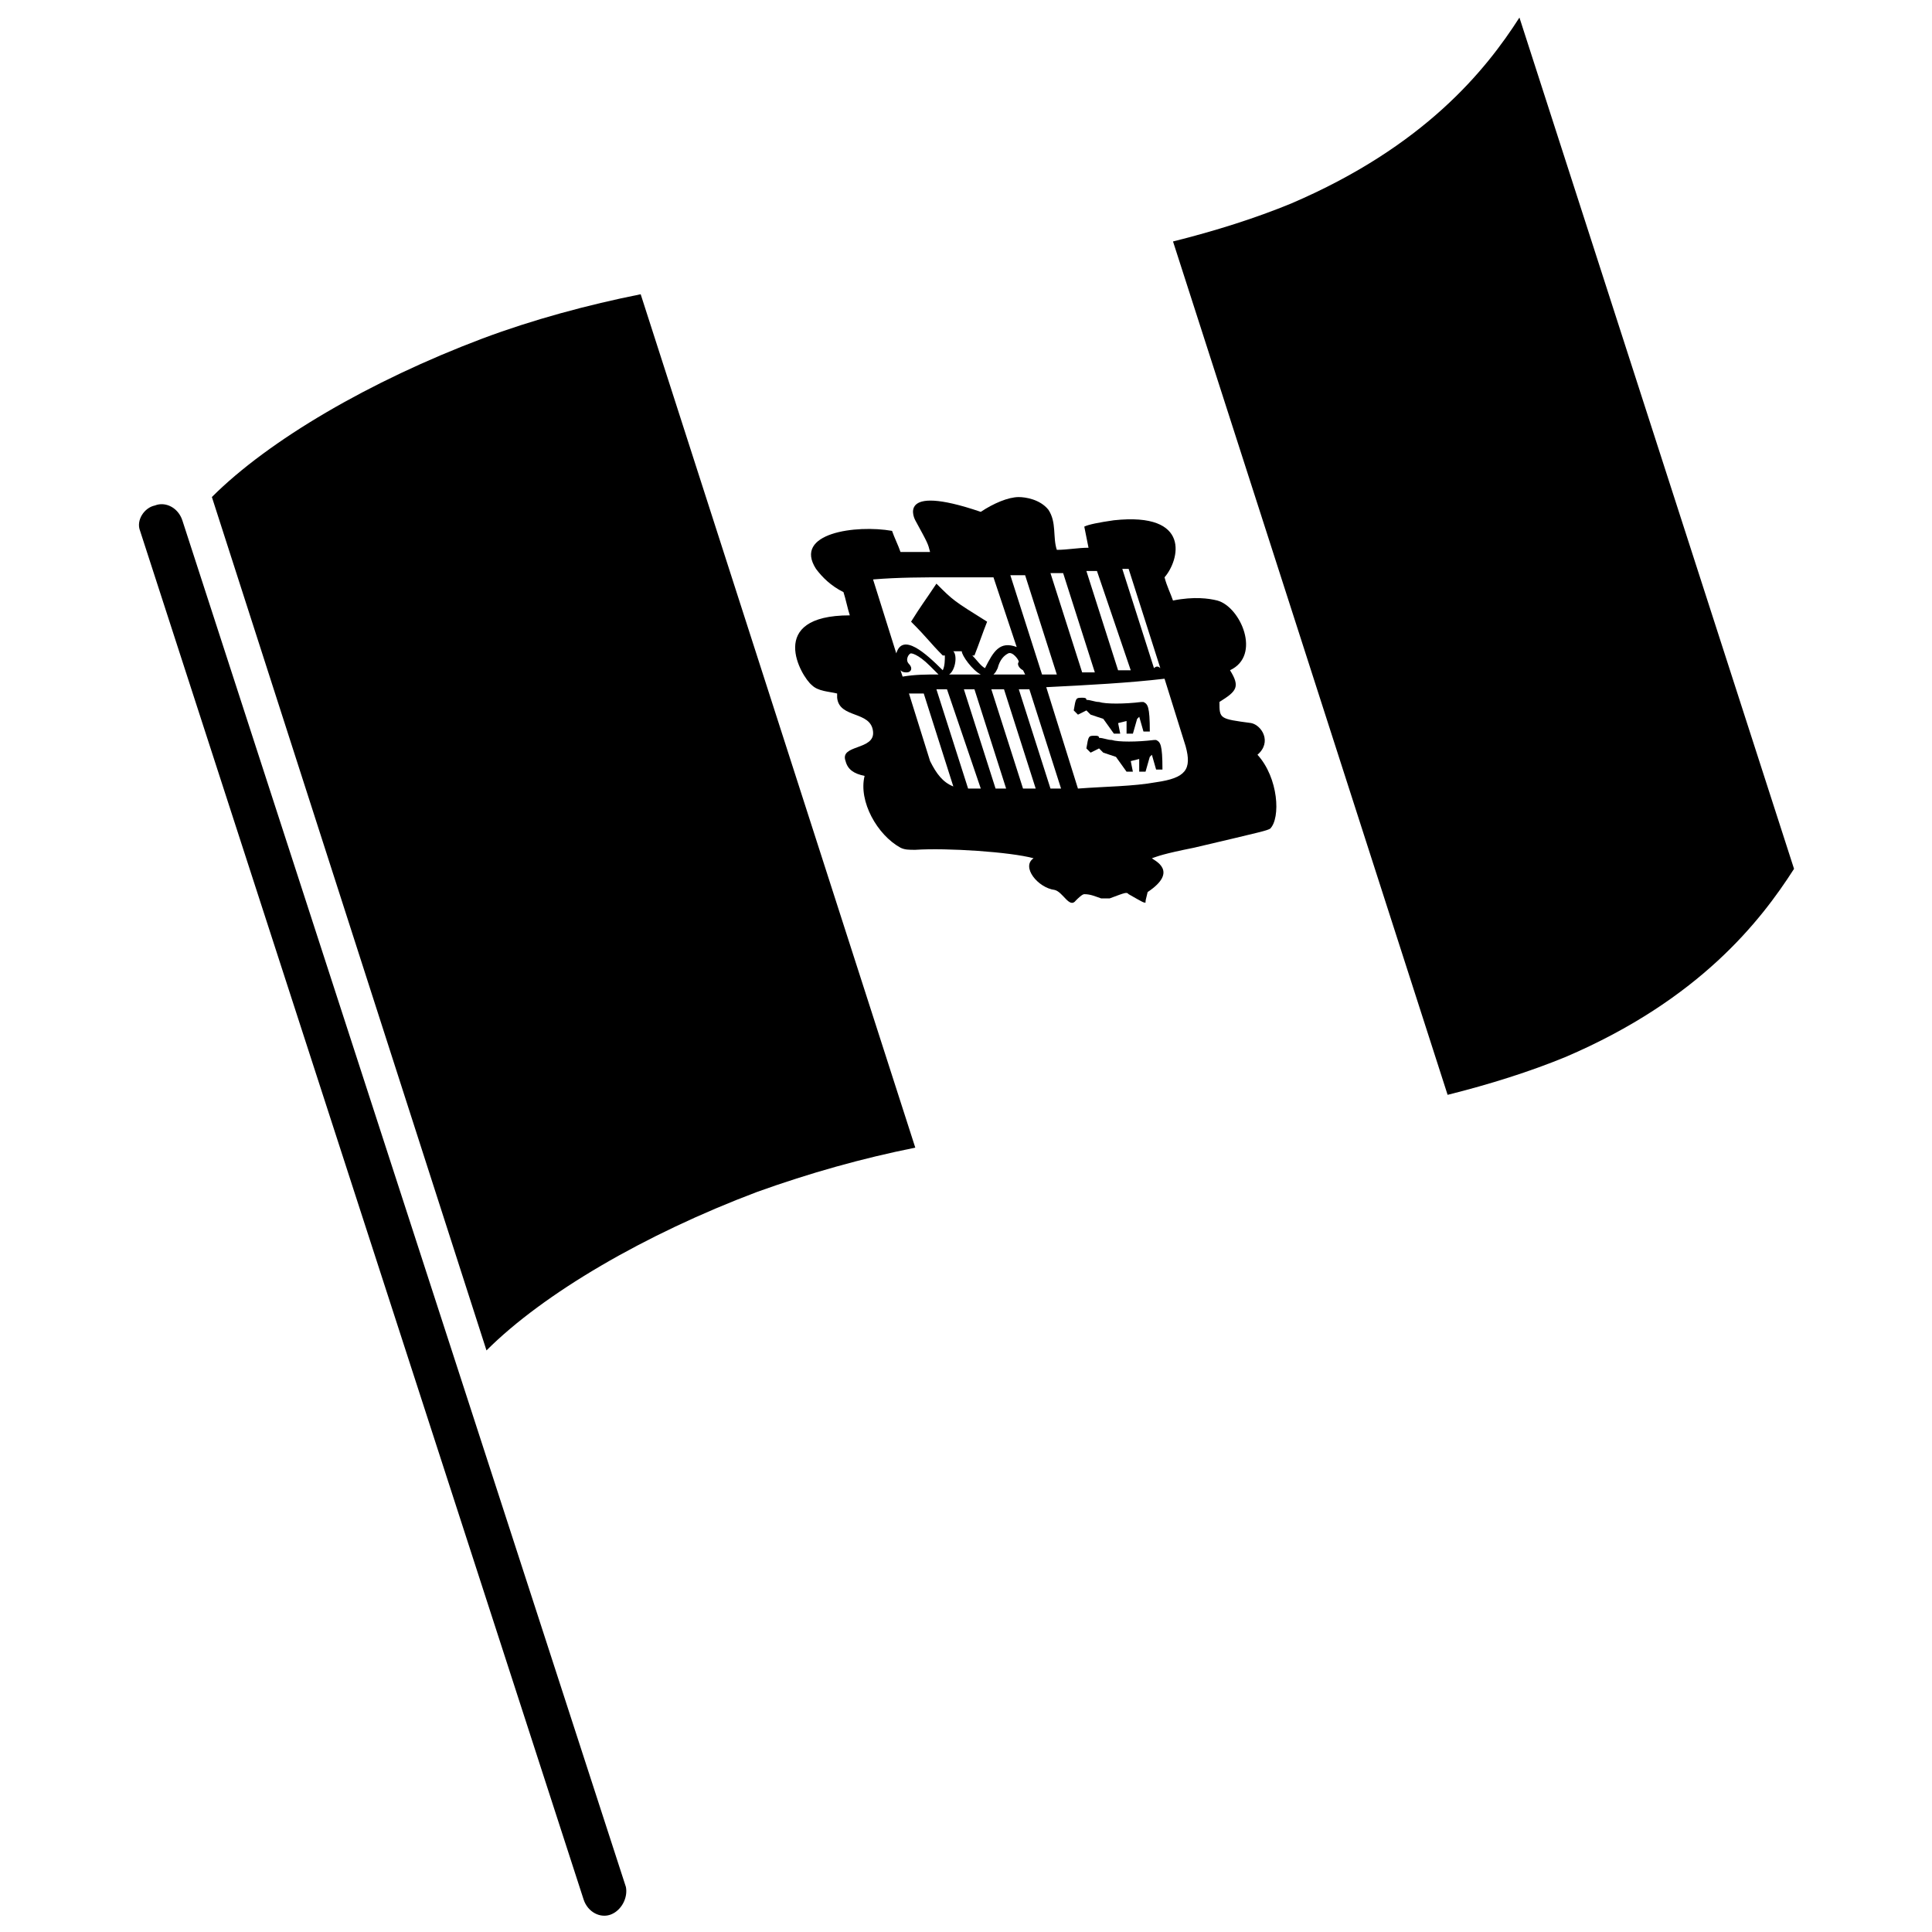 <?xml version="1.0" encoding="UTF-8"?>
<!-- Uploaded to: ICON Repo, www.iconrepo.com, Generator: ICON Repo Mixer Tools -->
<svg width="800px" height="800px" version="1.1" viewBox="144 144 512 512" xmlns="http://www.w3.org/2000/svg">
 <defs>
  <clipPath id="b">
   <path d="m180 277h130v374.9h-130z"/>
  </clipPath>
  <clipPath id="a">
   <path d="m454 148.09h166v286.91h-166z"/>
  </clipPath>
 </defs>
 <g clip-path="url(#b)">
  <path d="m305.95 651.34c-2.801 1.121-6.156-0.559-7.277-3.918l-117.55-362.74c-1.121-2.801 1.121-6.156 3.918-6.719 2.801-1.121 6.156 0.559 7.277 3.918l117.55 362.18c0.562 2.797-1.117 6.156-3.918 7.277"/>
 </g>
 <path d="m386.56 448.14c-13.996 2.801-27.988 6.719-41.984 11.754-29.668 11.195-56.539 26.871-71.652 41.984l-72.773-226.16c15.113-15.113 41.984-30.789 71.652-41.984 13.434-5.039 27.988-8.957 41.984-11.754l72.773 226.16"/>
 <g clip-path="url(#a)">
  <path d="m619.44 374.25c-8.957 13.996-25.191 34.707-60.457 49.82-9.52 3.918-20.156 7.277-31.352 10.074l-72.77-226.15c11.195-2.801 21.832-6.156 31.348-10.078 35.266-15.113 51.5-35.266 60.457-49.262l72.773 225.6"/>
 </g>
 <path d="m396.64 352.42c-2.801-1.121-4.477-3.359-6.156-6.719l-5.598-17.914h3.918l7.836 24.633m7.277 0.559h-3.359l-8.398-26.309h2.801l8.957 26.309m3.918 0-8.398-26.309h2.801l8.398 26.309h-2.801m7.277 0-8.398-26.309h3.359l8.398 26.309h-3.359m7.277 0-8.398-26.309h2.801l8.398 26.309h-2.801m7.277 0-8.398-26.871c11.195-0.559 21.832-1.121 31.348-2.238l5.598 17.914c1.68 6.156 0 8.398-7.836 9.516-6.156 1.121-13.434 1.121-20.711 1.68m-34.148-30.23c1.68-1.121 2.238-5.039 1.121-6.156h1.121 1.121c0 1.121 2.801 5.039 5.039 6.156h-0.559-7.844m-11.195-0.559c1.121 0 1.68-1.121 0.559-2.238-1.121-1.121 0-2.801 0.559-2.801 0 0 1.68 0 5.039 3.359 1.121 1.121 1.68 1.68 2.238 2.238-3.359 0-6.156 0-9.516 0.559l-0.559-1.676c0.559 0.559 1.121 0.559 1.68 0.559m22.953 0.559c0.559-0.559 0.559-0.559 1.121-1.68 0.559-2.238 1.68-3.359 2.801-3.918 1.121-0.559 2.801 1.68 2.801 2.238-0.559 0.559 0 1.68 1.121 2.238l0.559 1.121h-8.402m-25.75-5.598-6.156-19.594c6.719-0.559 13.434-0.559 19.594-0.559h12.316l6.156 18.473c-4.477-1.68-6.156 1.121-8.398 5.598-1.121-0.559-2.238-2.238-3.359-3.359h0.559c1.121-2.801 2.238-6.156 3.359-8.957-8.957-5.598-8.957-5.598-13.434-10.078-3.359 5.039-3.918 5.598-6.719 10.078 4.477 4.477 5.039 5.598 8.398 8.957h0.559c0 1.121 0 2.801-0.559 3.918-4.481-4.477-10.641-10.074-12.316-4.477m38.625 5.598-8.398-26.309h3.918l8.398 26.309h-3.918m10.633-0.559-8.398-26.309h3.359l8.398 26.309h-3.359m9.52-0.559-8.398-26.309h2.801l8.953 26.309h-3.356m9.516-0.562-8.398-26.309h1.68l8.398 26.309c-0.562-0.559-1.121-0.559-1.68 0m-35.828-45.34c-2.801 0-6.719 1.68-10.078 3.918-22.953-7.836-17.352 2.238-17.352 2.238 3.359 6.156 3.359 6.156 3.918 8.398h-7.836c-0.559-1.68-1.68-3.918-2.238-5.598-9.516-1.68-26.309 0.559-20.152 10.078 1.68 2.238 3.918 4.477 7.277 6.156 0.559 1.68 1.121 4.477 1.68 6.156-22.391 0-12.875 16.234-10.078 18.473 1.68 1.68 4.477 1.68 6.719 2.238v1.121c0.559 5.598 8.957 3.359 9.516 8.957 0.559 5.039-8.957 3.359-7.277 7.836 0.559 2.238 2.238 3.359 5.039 3.918-1.68 6.719 3.359 15.676 9.516 19.031 1.121 0.559 2.238 0.559 3.918 0.559 8.398-0.559 25.191 0.559 31.348 2.238-3.359 2.238 1.121 7.836 5.598 8.398 2.238 0.559 3.918 5.039 5.598 2.801 0.559-0.559 1.68-1.68 2.238-1.68 1.68 0 2.801 0.559 4.477 1.121h2.238c4.477-1.68 4.477-1.68 5.039-1.121 3.918 2.238 3.918 2.238 4.477 2.238 0-0.559 0-0.559 0.559-2.801 8.398-5.598 1.68-8.398 1.121-8.957 1.68-0.559 2.801-1.121 11.195-2.801 19.031-4.477 19.031-4.477 20.152-5.039 2.801-2.801 2.238-13.434-3.359-19.594 3.918-3.359 1.121-7.836-1.68-8.398-8.398-1.121-8.398-1.121-8.398-5.598 4.477-2.801 5.598-3.918 2.801-8.398 8.398-3.918 2.801-16.793-3.359-18.473-2.238-0.559-6.156-1.121-11.754 0-0.559-1.68-1.68-3.918-2.238-6.156 3.918-4.477 7.277-17.352-13.434-15.113-3.918 0.559-6.719 1.121-7.836 1.68l1.121 5.598c-2.801 0-5.598 0.559-8.398 0.559-1.121-3.359 0-7.277-2.238-10.637-2.238-2.789-6.156-3.348-7.836-3.348"/>
 <path d="m430.79 328.91c-1.68 0-1.68 0-2.238 3.359l1.121 1.121 2.238-1.121 1.121 1.121 3.359 1.121 2.801 3.918h1.68l-0.559-2.801 2.238-0.559v3.359h1.68l1.121-3.918 0.559-0.559 1.121 3.918h1.68c0-6.719-0.559-7.277-1.68-7.836h-0.559c-4.477 0.559-9.516 0.559-11.195 0-1.121 0-2.238-0.559-3.359-0.559-0.008-0.566-0.566-0.566-1.129-0.566"/>
 <path d="m434.14 338.98c-1.68 0-1.68 0-2.238 3.359l1.121 1.121 2.238-1.121 1.121 1.121 3.359 1.121 2.801 3.918h1.68l-0.559-2.801 2.238-0.559v3.359h1.68l1.121-3.918 0.559-0.559 1.121 3.918h1.68c0-6.719-0.559-7.277-1.68-7.836h-0.559c-4.477 0.559-9.516 0.559-11.195 0-1.121 0-2.238-0.559-3.359-0.559-0.008-0.566-0.566-0.566-1.129-0.566"/>
</svg>